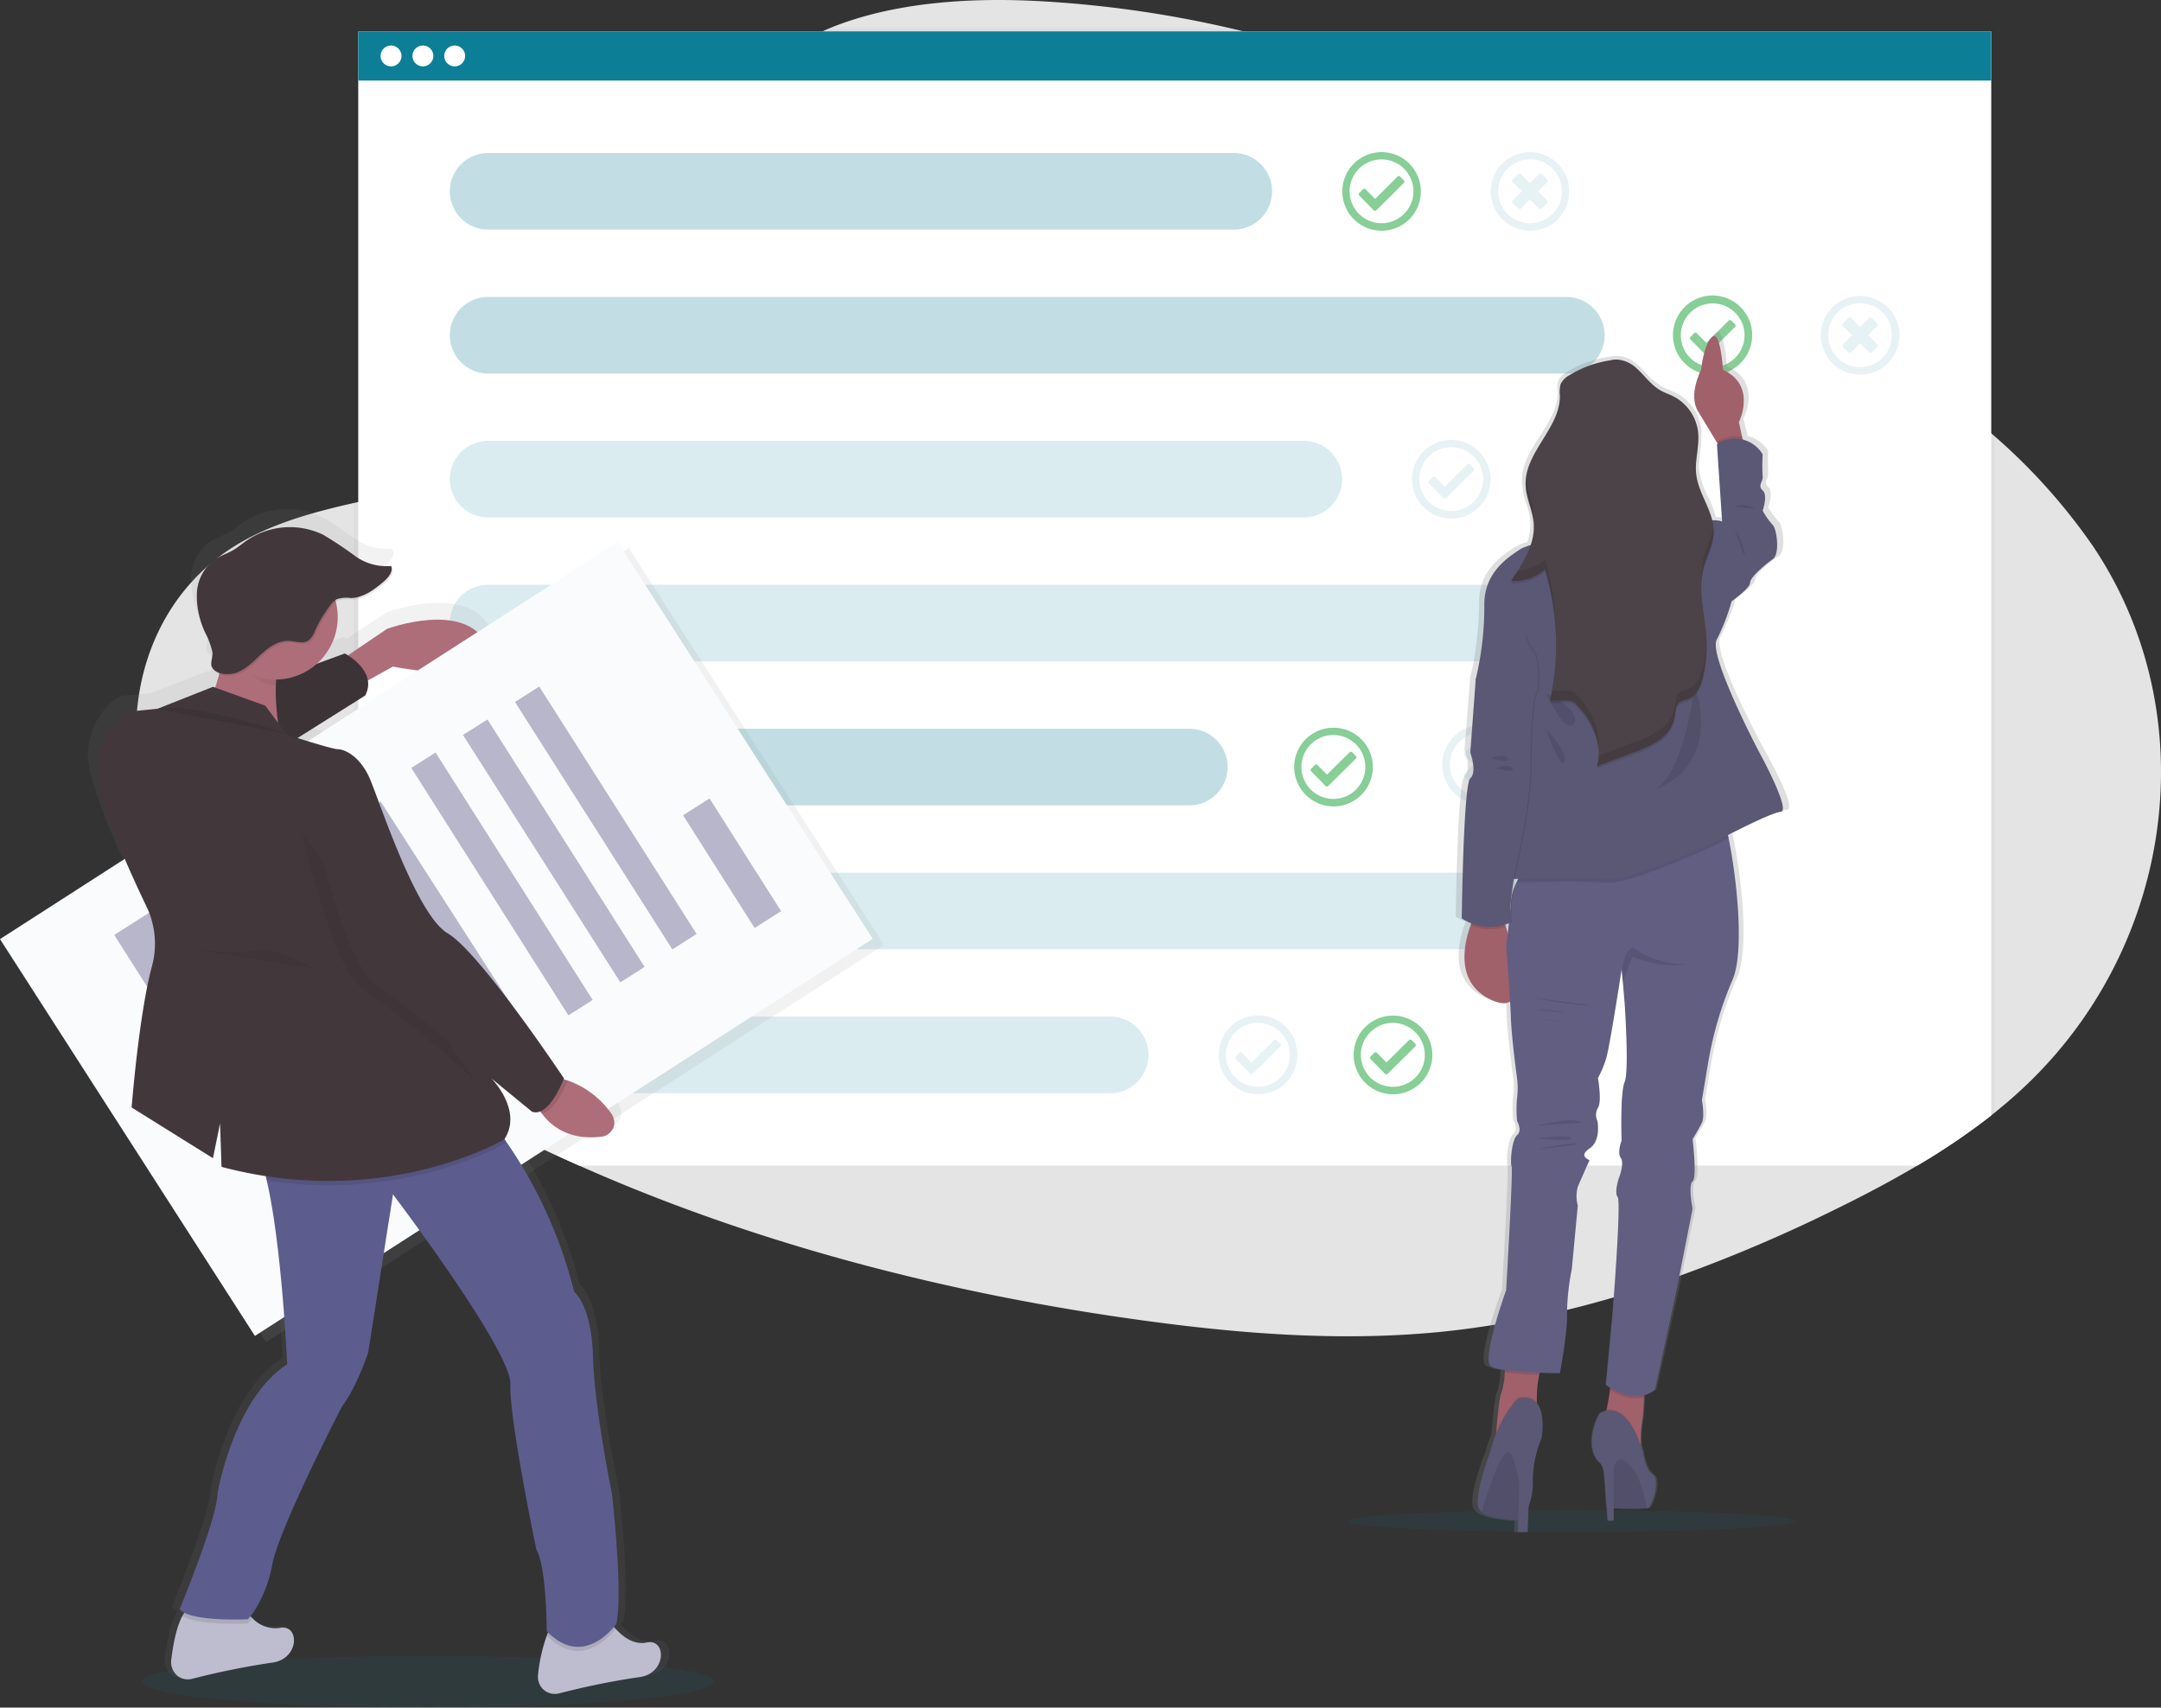 <svg xmlns="http://www.w3.org/2000/svg" xmlns:xlink="http://www.w3.org/1999/xlink" width="384.47" height="303.814" viewBox="0 0 384.47 303.814"><rect x="0" y="0" width="384.47" height="303.814" fill="#333333" stroke="none"/><defs><linearGradient id="linear-gradient" x1="-1.678" y1="10.372" x2="-1.678" y2="11.372" gradientUnits="objectBoundingBox"><stop offset="0" stop-color="gray" stop-opacity="0.251"></stop><stop offset="0.54" stop-color="gray" stop-opacity="0.122"></stop><stop offset="1" stop-color="gray" stop-opacity="0.102"></stop></linearGradient><linearGradient id="linear-gradient-2" x1="0" y1="0.5" x2="1" y2="0.5" xlink:href="#linear-gradient"></linearGradient><linearGradient id="linear-gradient-3" x1="-0.649" y1="-838.244" x2="-0.649" y2="-416.162" xlink:href="#linear-gradient"></linearGradient></defs><g id="HighPerformance" transform="translate(-16.25 -68.901)"><path id="Path_3406" data-name="Path 3406" d="M383.881,263.993q-1.677,1.482-3.433,2.892c-.2.159-.4.332-.6.476a119.651,119.651,0,0,1-13.171,8.93c-5.244,3.116-10.74,5.951-16.294,8.634a266.923,266.923,0,0,1-25.628,10.849l-.4.144c-3.837,1.37-7.7,2.64-11.628,3.8l-.087.022c-2.719.808-5.5,1.544-8.273,2.222l-.375.094q-6.146,1.482-12.37,2.525l-.974.151q-4.555.725-9.189,1.176c-17.384,1.673-34.933.317-52.2-2.034-34.846-4.746-69.238-13.64-100.623-27.59a280.579,280.579,0,0,1-34.623-18.328c-1.572-.981-3.123-1.984-4.667-3.008-.26-.166-.49-.332-.743-.49C73.307,244.186,59.48,231.678,53.031,215.9c-7.155-17.622-2.575-39.953,15.205-50.383,6.131-3.578,13.2-5.525,20.363-7.134l.743-.166c1.2-.267,2.431-.527,3.635-.779,4.241-.9,8.475-1.8,12.688-2.791a123.5,123.5,0,0,0,22.678-7.3c.541-.238,1.06-.483,1.572-.736a59.4,59.4,0,0,0,16.323-11.245c3.982-4.039,6.845-8.663,7.329-13.633a15.959,15.959,0,0,0-.2-4.227c-.49-2.64-.974-5.222-1.32-7.74a38.953,38.953,0,0,1,.029-13.633,25.556,25.556,0,0,1,7.018-12.89c.6-.628,1.262-1.255,1.948-1.875A41.2,41.2,0,0,1,171.9,74.483c.49-.224.974-.433,1.457-.628,10.993-4.465,24.229-5.4,36.57-4.782a198.526,198.526,0,0,1,34.248,4.782c.916.2,1.8.411,2.691.628a237.434,237.434,0,0,1,28.2,8.757c27.114,10.235,52.49,24.979,75.939,40.985l1.118.765c.57.375,1.118.757,1.659,1.14q1.677,1.169,3.347,2.337c.829.577,1.659,1.161,2.46,1.746l1.774,1.262,1.118.793c5.987,4.349,11.88,8.85,17.355,13.683l.6.534a105.413,105.413,0,0,1,17.528,19.584C418.468,196.579,412.373,238.855,383.881,263.993Z" transform="translate(-9.35)" fill="#e4e4e4" fill-rule="evenodd"></path><path id="Path_3407" data-name="Path 3407" d="M395.429,75.76V268.789c-.2.159-.4.332-.6.476a120.67,120.67,0,0,1-13.171,8.93H143.641a280.939,280.939,0,0,1-34.652-18.328c-1.572-.981-3.123-1.991-4.667-3.008-.26-.166-.49-.332-.743-.49V75.782Z" transform="translate(-24.338 -1.911)" opacity="0.03"></path><path id="Path_3408" data-name="Path 3408" d="M395.146,76.63V269.515a122.456,122.456,0,0,1-13.171,8.93H143.929a280.939,280.939,0,0,1-34.652-18.328c-1.572-.981-3.123-1.984-4.667-3.008V76.63Z" transform="translate(-24.625 -2.154)" fill="#fff"></path><g id="Group_1430" data-name="Group 1430" transform="translate(293.694 147.119)" opacity="0.7"><path id="Path_3409" data-name="Path 3409" d="M400.89,184.366a7,7,0,1,1,6.99,7.018A7,7,0,0,1,400.89,184.366Zm1.313,0a5.683,5.683,0,0,0,5.669,5.684v-.007a5.684,5.684,0,1,0-5.352-7.545A5.874,5.874,0,0,0,402.2,184.366Z" transform="translate(-400.89 -177.34)" fill="#f06483" fill-rule="evenodd"></path><path id="Path_3410" data-name="Path 3410" d="M411.513,188.91l.887-.887a.472.472,0,0,0,.115-.281.512.512,0,0,0-.115-.281l-1.6-1.6,1.6-1.594a.472.472,0,0,0,.115-.281.512.512,0,0,0-.115-.281l-.887-.887a.379.379,0,0,0-.289-.115.361.361,0,0,0-.26.115l-1.6,1.594-1.572-1.594a.418.418,0,0,0-.577,0l-.858.9a.346.346,0,0,0-.115.281.365.365,0,0,0,.115.281l1.572,1.594-1.572,1.6a.346.346,0,0,0-.115.281.355.355,0,0,0,.115.281l.858.887a.418.418,0,0,0,.577,0l1.572-1.6,1.6,1.6A.394.394,0,0,0,411.513,188.91Z" transform="translate(-402.381 -178.834)" fill="#f06483"></path></g><path id="Path_3411" data-name="Path 3411" d="M382.865,248.968a7.06,7.06,0,0,1,2.979,4.515,6.728,6.728,0,0,1,.144,1.32,7.072,7.072,0,0,1-3.037,5.807,6.984,6.984,0,0,1-6.5.75l-.2-.079a7.057,7.057,0,0,1-.029-12.955,6.522,6.522,0,0,1,1.118-.361l.2-.051A7.035,7.035,0,0,1,382.865,248.968Zm1.7,6.7v-.022a8.28,8.28,0,0,0,.058-.851,5.664,5.664,0,0,0-7.191-5.46l-.2.065a4.632,4.632,0,0,0-1.118.512,5.7,5.7,0,0,0-.743,9.24,5.606,5.606,0,0,0,1.031.692.657.657,0,0,0,.2.094,5.649,5.649,0,0,0,5.013-.13,5.8,5.8,0,0,0,2.95-4.083Z" transform="translate(-99.139 -49.85)" fill="#0c7f96" fill-rule="evenodd" opacity="0.1"></path><path id="Path_3412" data-name="Path 3412" d="M382.6,259.336l.858-.887a.341.341,0,0,0,.115-.274.346.346,0,0,0-.115-.281l-1.572-1.594,1.572-1.6a.4.4,0,0,0,0-.563l-.858-.88a.418.418,0,0,0-.577,0l-1.572,1.6-1.6-1.6a.429.429,0,0,0-.289-.115.361.361,0,0,0-.26.115l-.887.88a.4.4,0,0,0,0,.563l1.572,1.6-1.572,1.594a.346.346,0,0,0-.115.281.341.341,0,0,0,.115.274l.887.887a.361.361,0,0,0,.26.115.429.429,0,0,0,.289-.115l1.6-1.594,1.572,1.594a.4.4,0,0,0,.577,0Z" transform="translate(-100.622 -51.346)" fill="#0c7f96" opacity="0.1"></path><path id="Path_3413" data-name="Path 3413" d="M347.33,113.366a6.99,6.99,0,1,1,6.989,7.018A7,7,0,0,1,347.33,113.366Zm6.989,5.684a5.677,5.677,0,1,1,4.01-1.666,5.683,5.683,0,0,1-4.01,1.666Zm3.325-8.288.628.642V111.4a.318.318,0,0,1,0,.49l-4.869,4.854a.311.311,0,0,1-.231.1.331.331,0,0,1-.26-.1l-2.546-2.6a.283.283,0,0,1-.115-.238.267.267,0,0,1,.115-.238l.628-.642a.311.311,0,0,1,.231-.1.331.331,0,0,1,.26.1l1.688,1.709,3.982-3.974a.437.437,0,0,1,.26-.1A.267.267,0,0,1,357.645,110.762Z" transform="translate(-92.269 -10.434)" fill="#55ba6b" fill-rule="evenodd" opacity="0.7"></path><path id="Path_3414" data-name="Path 3414" d="M364.52,184.366a6.99,6.99,0,1,1,6.989,7.018A7,7,0,0,1,364.52,184.366Zm6.989,5.684a5.677,5.677,0,1,1,4.01-1.666,5.675,5.675,0,0,1-4.01,1.666Zm3.325-8.3.628.642h0a.287.287,0,0,1,.115.245.357.357,0,0,1-.115.238l-4.869,4.854a.438.438,0,0,1-.26.1.311.311,0,0,1-.231-.1l-2.575-2.6a.359.359,0,0,1-.087-.238.333.333,0,0,1,.087-.238l.656-.642a.311.311,0,0,1,.231-.1.437.437,0,0,1,.26.1l1.688,1.709,3.982-3.974a.331.331,0,0,1,.26-.1A.311.311,0,0,1,374.835,181.754Z" transform="translate(-97.06 -30.221)" fill="#0c7f96" fill-rule="evenodd" opacity="0.1"></path><path id="Path_3415" data-name="Path 3415" d="M335.46,255.366a7,7,0,1,1,6.989,7.018A7.022,7.022,0,0,1,335.46,255.366Zm6.989,5.684a5.684,5.684,0,1,1,5.669-5.684,5.664,5.664,0,0,1-5.669,5.684Zm3.354-8.288.628.642h0a.364.364,0,0,1,.087.245.333.333,0,0,1-.087.238l-4.9,4.854a.311.311,0,0,1-.231.1.437.437,0,0,1-.26-.1l-2.546-2.6a.392.392,0,0,1-.115-.238.357.357,0,0,1,.115-.238l.628-.642a.437.437,0,0,1,.26-.1.311.311,0,0,1,.231.1l1.688,1.71,4.01-3.974a.311.311,0,0,1,.231-.1A.362.362,0,0,1,345.8,252.762Z" transform="translate(-88.961 -50.008)" fill="#55ba6b" fill-rule="evenodd" opacity="0.7"></path><path id="Path_3416" data-name="Path 3416" d="M317.393,323.685a6.992,6.992,0,0,1,13.46,2.69,7.046,7.046,0,0,1-4.321,6.492,7.013,7.013,0,0,1-9.139-9.182Zm6.441,8.374a5.684,5.684,0,1,1,5.669-5.684,5.658,5.658,0,0,1-5.669,5.684Zm3.325-8.3.656.642h0a.391.391,0,0,1,0,.49l-4.9,4.854a.314.314,0,0,1-.462,0l-2.575-2.6a.371.371,0,0,1,0-.476l.628-.642a.437.437,0,0,1,.26-.1.311.311,0,0,1,.231.1l1.688,1.71,4.01-3.974a.311.311,0,0,1,.231-.1A.3.3,0,0,1,327.16,323.764Z" transform="translate(-83.777 -69.798)" fill="#0c7f96" fill-rule="evenodd" opacity="0.1"></path><path id="Path_3417" data-name="Path 3417" d="M428.992,147.69a7.047,7.047,0,1,1,10.538,7.228,6.192,6.192,0,0,1-.974.5,6.964,6.964,0,0,1-4.667.173,2.253,2.253,0,0,1-.231-.072A7.032,7.032,0,0,1,428.992,147.69Zm9.456,6.283a5.978,5.978,0,0,1-.714.3,5.761,5.761,0,0,1-3.3.072c-.144-.043-.289-.094-.433-.144a5.668,5.668,0,1,1,4.443-.224Zm.83-7.711.656.635a.391.391,0,0,1,0,.49l-2.178,2.178-.685.671-2.005,2.005a.331.331,0,0,1-.289.094.339.339,0,0,1-.2-.1l-.144-.144-2.409-2.452a.283.283,0,0,1-.115-.238.267.267,0,0,1,.115-.238l.628-.642a.311.311,0,0,1,.231-.1.331.331,0,0,1,.26.1l1.688,1.709.685-.692.4-.389.058-.058.743-.743,2.092-2.077a.311.311,0,0,1,.231-.1A.321.321,0,0,1,439.278,146.262Z" transform="translate(-115.001 -20.327)" fill="#55ba6b" fill-rule="evenodd" opacity="0.7"></path><path id="Path_3418" data-name="Path 3418" d="M134.016,106.64H266.672a6.816,6.816,0,0,1,6.816,6.816h0a6.816,6.816,0,0,1-6.816,6.816H134.016a6.816,6.816,0,0,1-6.816-6.816h0A6.816,6.816,0,0,1,134.016,106.64Z" transform="translate(-30.921 -10.517)" fill="#0c7f96" opacity="0.25"></path><path id="Path_3419" data-name="Path 3419" d="M134.016,142.15H325.848a6.816,6.816,0,0,1,6.816,6.816h0a6.816,6.816,0,0,1-6.816,6.816H134.016a6.816,6.816,0,0,1-6.816-6.816h0A6.816,6.816,0,0,1,134.016,142.15Z" transform="translate(-30.921 -20.414)" fill="#0c7f96" opacity="0.25"></path><path id="Path_3420" data-name="Path 3420" d="M134.016,177.64h145.12a6.816,6.816,0,0,1,6.816,6.816h0a6.816,6.816,0,0,1-6.816,6.816H134.016a6.816,6.816,0,0,1-6.816-6.816h0A6.816,6.816,0,0,1,134.016,177.64Z" transform="translate(-30.921 -30.304)" fill="#0c7f96" opacity="0.15"></path><path id="Path_3421" data-name="Path 3421" d="M134.016,213.14H325.848a6.816,6.816,0,0,1,6.816,6.816h0a6.816,6.816,0,0,1-6.816,6.816H134.016a6.816,6.816,0,0,1-6.816-6.816h0A6.816,6.816,0,0,1,134.016,213.14Z" transform="translate(-30.921 -40.198)" fill="#0c7f96" opacity="0.15"></path><path id="Path_3422" data-name="Path 3422" d="M134.016,248.65h124.75a6.816,6.816,0,0,1,6.816,6.816h0a6.816,6.816,0,0,1-6.816,6.816H134.016a6.816,6.816,0,0,1-6.816-6.816h0A6.816,6.816,0,0,1,134.016,248.65Z" transform="translate(-30.921 -50.094)" fill="#0c7f96" opacity="0.25"></path><path id="Path_3423" data-name="Path 3423" d="M134.016,284.15H325.848a6.816,6.816,0,0,1,6.816,6.816h0a6.816,6.816,0,0,1-6.816,6.816H134.016a6.816,6.816,0,0,1-6.816-6.816h0A6.816,6.816,0,0,1,134.016,284.15Z" transform="translate(-30.921 -59.988)" fill="#0c7f96" opacity="0.15"></path><path id="Path_3424" data-name="Path 3424" d="M134.016,319.65h110.67a6.816,6.816,0,0,1,6.816,6.816h0a6.816,6.816,0,0,1-6.816,6.816H134.016a6.816,6.816,0,0,1-6.816-6.816h0A6.816,6.816,0,0,1,134.016,319.65Z" transform="translate(-30.921 -69.881)" fill="#0c7f96" opacity="0.15"></path><path id="Path_3425" data-name="Path 3425" d="M383.94,113.366a6.99,6.99,0,1,1,6.989,7.018A7,7,0,0,1,383.94,113.366Zm1.313,0a5.683,5.683,0,0,0,5.669,5.684v-.007a5.68,5.68,0,1,0-5.669-5.677Z" transform="translate(-102.472 -10.434)" fill="#0c7f96" fill-rule="evenodd" opacity="0.1"></path><path id="Path_3426" data-name="Path 3426" d="M394.552,117.906l.887-.887a.4.4,0,0,0,0-.563l-1.6-1.594,1.6-1.594a.4.4,0,0,0,0-.563l-.887-.88a.429.429,0,0,0-.289-.115.361.361,0,0,0-.26.115l-1.6,1.594-1.572-1.594a.491.491,0,0,0-.289-.115.429.429,0,0,0-.289.115l-.887.88a.472.472,0,0,0-.115.281.512.512,0,0,0,.115.281l1.6,1.594-1.6,1.594a.472.472,0,0,0-.115.281.512.512,0,0,0,.115.281l.887.88a.418.418,0,0,0,.577,0L392.4,116.3,394,117.9a.361.361,0,0,0,.26.115A.391.391,0,0,0,394.552,117.906Z" transform="translate(-103.952 -11.93)" fill="#0c7f96" opacity="0.1"></path><path id="Path_3427" data-name="Path 3427" d="M465.36,148.868a7,7,0,1,1,6.989,7.026A7,7,0,0,1,465.36,148.868Zm1.515,1.45a5.654,5.654,0,0,0,5.468,4.234h0a5.589,5.589,0,0,0,4.84-2.755,5.667,5.667,0,1,0-10.307-1.479Z" transform="translate(-125.163 -20.33)" fill="#0c7f96" fill-rule="evenodd" opacity="0.1"></path><path id="Path_3428" data-name="Path 3428" d="M475.983,153.406l.887-.88a.472.472,0,0,0,.115-.281.512.512,0,0,0-.115-.281l-1.6-1.594,1.6-1.594a.4.4,0,0,0,0-.563l-.887-.887a.429.429,0,0,0-.289-.115.361.361,0,0,0-.26.115l-1.6,1.594-1.572-1.594a.418.418,0,0,0-.577,0l-.858.887a.346.346,0,0,0-.115.281.365.365,0,0,0,.115.281l1.572,1.594-1.572,1.594a.4.4,0,0,0,0,.563l.858.88a.4.4,0,0,0,.289.115.429.429,0,0,0,.289-.115l1.572-1.594,1.6,1.594A.387.387,0,0,0,475.983,153.406Z" transform="translate(-126.654 -21.824)" fill="#0c7f96" opacity="0.1"></path><path id="Path_3429" data-name="Path 3429" d="M388.57,445.291c21.877,0,39.6-.873,39.6-1.94s-17.723-1.94-39.6-1.94-39.6.866-39.6,1.94S366.693,445.291,388.57,445.291Z" transform="translate(-92.726 -103.815)" fill="#0c7f96" opacity="0.1"></path><path id="Path_3430" data-name="Path 3430" d="M430.153,225.015s-9.363-17.182-7.761-19.98a37.716,37.716,0,0,0,2.719-6.838s3.462-2.373,3.462-3.347,2.748-3.21,4.184-4.191.714-5.59,0-6.146A12.852,12.852,0,0,1,430.9,182s1-2.791,0-3.628c-.628-.527-.4-1.046-.2-1.572a1.869,1.869,0,0,0,.2-.945,34.412,34.412,0,0,1,0-3.909,6.282,6.282,0,0,0-3.693-2.676l-.087-.44-.628-2.6s3.008-5.77-1.861-8.786a8.677,8.677,0,0,0-1.089-.57,3.469,3.469,0,0,0-.029-.375,23.511,23.511,0,0,0-.685-4.422c-.26-.808-.6-1.356-1-1.226a.789.789,0,0,0-.289.151,2.756,2.756,0,0,0-.512.613c0,.014,0,.029-.029.036a11.5,11.5,0,0,0-1.147,3.2,15.873,15.873,0,0,0-.317,2.005,9.142,9.142,0,0,0-.57,1.241c-.57,1.536-1.262,4.2,0,6.16,1.06,1.673,2.489,3.967,3.52,5.641l.058.058.058.1-.115.072v.26l.115,1.407.829,12.161a5.232,5.232,0,0,0-.743-.151,6.143,6.143,0,0,0-1.089-.072,18.789,18.789,0,0,0-1.378-3.527,16.586,16.586,0,0,1-1.6-4.717c-.029-.289-.058-.584-.058-.873a25.17,25.17,0,0,1,.231-2.539h0a25.26,25.26,0,0,0,.231-2.936c0-.332,0-.671-.029-1h0a.982.982,0,0,0-.029-.281,8.292,8.292,0,0,0-4.465-6.232c-.375-.18-.743-.332-1.118-.49a13.521,13.521,0,0,1-1.428-.656,13.256,13.256,0,0,1-2.835-2.416,17.475,17.475,0,0,0-1.948-1.854,5.309,5.309,0,0,0-4.58-1,18.311,18.311,0,0,0-2.236.462,19.467,19.467,0,0,0-5.1,2.128c-.231.13-.433.267-.656.418a3.046,3.046,0,0,0-1.031,1.2,2.859,2.859,0,0,0-.144,1.306c0,.317,0,.642.029.959-.058,2.777-1.63,5.222-3.21,7.668-1.428,2.265-2.892,4.53-3.123,7.047v.224h0a.285.285,0,0,0-.029.151v1a14.244,14.244,0,0,0,.772,3.563,14.854,14.854,0,0,1,.714,3.138,4.36,4.36,0,0,1,.029.613,10.38,10.38,0,0,1-.57,3.073,8.95,8.95,0,0,0-2.092.844l-.144.094c-1.774,1.14-4.782,3.08-5.9,6.7a10.407,10.407,0,0,0-.433,2.979,63.611,63.611,0,0,1-.974,10.654,21.517,21.517,0,0,1-.6,2.618.8.8,0,0,0-.029.26l-.685,9.031-.144,1.587-.173,2.265s.058.137.144.368c.087.346.2.692.26,1.046a5.33,5.33,0,0,1,.087,2.337,1.494,1.494,0,0,1-.483.858c0,.022-.029.043-.058.065a7.331,7.331,0,0,0-.512,2.3c-.058.469-.115,1-.173,1.558-.346,3.563-.541,8.894-.656,13.3-.115,4.349-.173,7.783-.173,7.783a9.707,9.707,0,0,0,1.774.887l-.029.087a1.449,1.449,0,0,1-.115.281,18.188,18.188,0,0,0-1.06,4.595c-.289,3.289.628,6.939,5.186,8.822a6.2,6.2,0,0,0,.916.3,2.829,2.829,0,0,0,2.265-.137,1.615,1.615,0,0,0,.029.375v.2c.058.815.087,1.565.115,2.186.144,3.917,1.118,10.755,1.118,10.755a14.542,14.542,0,0,1,.029,3.635,19.892,19.892,0,0,0,0,4.191s1,1.673,0,2.517-1.291,5.02-1,5.59q.043.032,0,.065c.231,1.392-1,22.007-1,22.007s-1.176,3.152-2.121,6.434c-.916,3.188-1.6,6.492-.743,7.112a6.863,6.863,0,0,0,2.633.714c0,.1-.029.2-.029.3h0a.155.155,0,0,1-.029.108,11.659,11.659,0,0,1-.57,3.462c-.4.57-.8,4.977-1,7.357v.267a23.887,23.887,0,0,0-1.089,3.123s-3.181,8.028-2.121,10.106a2.483,2.483,0,0,0,.4.49,1.313,1.313,0,0,0,.115.094c1.544,1.233,5.381,1.493,6.788,1.544l-.058,1.991v.072h1.8v-.05c0-.252.058-1.4.115-2.936v-.628a.635.635,0,0,0,.029-.231v-.44a.843.843,0,0,0,.029-.267,12.538,12.538,0,0,0,.8-4.465,19.852,19.852,0,0,1,.685-5.172,15.273,15.273,0,0,1,.916-2.525,11.455,11.455,0,0,0-.231-5.143,3.659,3.659,0,0,0-.656-1.154v-.671a21.321,21.321,0,0,1,.433-4.285v-.072c.029-.115.058-.231.087-.332l.029-.072.57.022c1.832.051,3.152.051,3.152.051s1.428-7.408,1.291-10.618v-.433a43.132,43.132,0,0,1,.887-7.53l1.147-11.31a6.05,6.05,0,0,1,0-3.347c.375-.858,1.089-2.467,1.6-3.57l.26-.541c.115-.252.2-.44.26-.548l.058-.094a1.625,1.625,0,0,1-.512-.26c-.491-.317-.887-.93.512-1.832,2.15-1.4,1.428-4.891,1.428-4.891a2.54,2.54,0,0,1,.115-2.373c.743-1.118,0-5.309,0-5.309a18.976,18.976,0,0,0,1.457-3.513c.541-1.666,1.89-9.846,2.517-13.791.231-1.291.346-2.128.346-2.128l.029.2v.224l.2,1.861.029.245.317,3.52s.656,9.254.26,12.883v.065a3.675,3.675,0,0,1-.26,1.1c-.743,1.738-.6,8.648-.57,10.178v.3c0,.014-.029.079-.058.173a5.113,5.113,0,0,0-.346,2.186,1.557,1.557,0,0,0,.26.707,1.791,1.791,0,0,1,.26,1.082v.036a2.85,2.85,0,0,1-.058.483,8.47,8.47,0,0,1-.491,1.89,7.1,7.1,0,0,0-.49,3.109.95.95,0,0,0,.2.375,1.752,1.752,0,0,1,.115.4l-.029.014c0,.007,0,.014.029.022.26,2.25-.433,12.19-.858,17.622-.173,2.149-.289,3.592-.289,3.592l-1.118,11.887.115.079c.115.094.375.252.685.447v.029l-.029.361c-.173,1.14-.4,2.474-.628,3.491,0,.029-.029.058-.029.087s-.029.094-.029.137a3.38,3.38,0,0,0-1.233.491c-2.4,4.321-1.349,7.754,0,8.749a3.384,3.384,0,0,1,.829,2.041l.317,4.313v.5a.96.96,0,0,0,.087.4l.087,1.306.144,1.818h1.118v-2.2h.058c1.746.058,4.551.137,5.785.036h.029a1.072,1.072,0,0,0,.26-.029l.087-.007a.544.544,0,0,0,.173-.058c.656-.31,2.294-4.919.83-5.965s-1.8-4.018-1.8-4.018a10.988,10.988,0,0,0-.375-1.1V348.7a18.85,18.85,0,0,1,.173-3.83,26.224,26.224,0,0,0,.375-4.58v-.426a4.724,4.724,0,0,0,.743-.245l.058-.022a5.552,5.552,0,0,0,1.262-.736l4.039-18.155.433-2.113,2.431-11.974s-.887-4.191,0-4.89c.317-.252.4-1.334.375-2.59-.029-2.193-.375-4.948-.375-4.948s1.147-1.818,1.717-2.936,0-4.047,0-4.047l1.147-6.687a64.657,64.657,0,0,1,4.465-14.693c2.351-4.934.858-18.256-.656-25.347-.029-.18-.087-.361-.115-.541v-.029c.714-.353,1.572-.779,2.517-1.233l.346-.166c1.2-.555,2.431-1.132,3.549-1.609l.087-.029a25.31,25.31,0,0,1,2.46-.93,4.2,4.2,0,0,1,.772-.159C436.219,235.64,430.153,225.015,430.153,225.015Zm-45.075,22.743h.6c-.058.13-.144.267-.2.4l-.029.058c-.029.058-.058.115-.087.18a12.736,12.736,0,0,0-.6,1.385c.087-.49.173-1.031.26-1.609v-.029C385.049,248,385.049,247.873,385.078,247.758Zm-1.6,8.648v.043a.689.689,0,0,0,.144.332c.058.209.115.411.173.62a2.763,2.763,0,0,0,.058-.49.508.508,0,0,0,.029-.209c0-.043.029-.087.029-.123,0-.079.029-.159.029-.238v-.058a.273.273,0,0,1,.029-.144c0-.108.029-.216.029-.325v-.108l-.058.014c-.2.072-.433.144-.628.209a.092.092,0,0,1,.029.079l.087.238Z" transform="translate(-100.061 -22.831)" fill-rule="evenodd" fill="url(#linear-gradient)"></path><path id="Path_3431" data-name="Path 3431" d="M443.109,171.686l-3.607,1.277-1.291-2.171c-1-1.673-2.4-3.96-3.4-5.619-1.8-2.928.541-7.379.541-7.379s.433-4.45,1.948-5.843,1.948,5.843,1.948,5.843c6.1,2.784,2.835,9.327,2.835,9.327l.57,2.6Z" transform="translate(-116.458 -23.096)" fill="#a0616b"></path><path id="Path_3432" data-name="Path 3432" d="M444.688,178.57l-3.607,1.277-1.291-2.171v-.195a6.25,6.25,0,0,1,4.465-.887Z" transform="translate(-118.037 -29.979)" opacity="0.1"></path><path id="Path_3433" data-name="Path 3433" d="M438.52,193.38l1.8-1.515-.916-13.784a5.707,5.707,0,0,1,8.129,1.81,34.3,34.3,0,0,0,0,3.9c.144.837-.974,1.673,0,2.5s0,3.621,0,3.621a12.882,12.882,0,0,0,1.774,2.51c.685.555,1.407,5.15,0,6.131-1.378.974-4.01,3.2-4.01,4.176s-3.347,3.347-3.347,3.347l-2.892-3.9Z" transform="translate(-117.683 -30.146)" fill="#5a5874"></path><path id="Path_3434" data-name="Path 3434" d="M382.533,308.839c-6.73-2.864-5.244-9.853-3.982-13.38a18.259,18.259,0,0,1,.887-2.085l3.78-2.294s.772,1.969,1.6,4.616C386.716,301.82,388.924,311.565,382.533,308.839Z" transform="translate(-100.668 -61.919)" fill="#a0616b"></path><path id="Path_3435" data-name="Path 3435" d="M393.894,403.462a11.992,11.992,0,0,0-1,2.813,20.6,20.6,0,0,0-.4,4.8c.029,1.111.115,1.847.115,1.847l-7.473,5.172s.029-.606.115-1.493c.173-2.366.57-6.759.974-7.328a12.318,12.318,0,0,0,.541-3.448c.115-1.471.173-2.763.173-2.763S395.921,399.646,393.894,403.462Z" transform="translate(-102.804 -92.735)" fill="#a0616b"></path><path id="Path_3436" data-name="Path 3436" d="M418.975,409.035s0,1.443-.058,3.109a34.376,34.376,0,0,1-.346,4.566,16.829,16.829,0,0,0-.173,3.816c.029,1.673.173,3.181.173,3.181s-7.675-7.256-6.874-7.833a3.734,3.734,0,0,0,.6-1.594c.231-1,.433-2.344.6-3.484.173-1.334.289-2.445.289-2.445Z" transform="translate(-110.191 -94.601)" fill="#a0616b"></path><path id="Path_3437" data-name="Path 3437" d="M394.524,403.46a11.99,11.99,0,0,0-1,2.813,60.471,60.471,0,0,1-6.131-.469c.115-1.435.173-2.763.173-2.763S396.551,399.644,394.524,403.46Z" transform="translate(-103.434 -92.734)" opacity="0.1"></path><path id="Path_3438" data-name="Path 3438" d="M419.463,409.044s0,1.435-.058,3.109c-2.38.613-4.84-.613-6.016-1.334.173-1.334.289-2.438.289-2.438Z" transform="translate(-110.679 -94.61)" opacity="0.1"></path><path id="Path_3439" data-name="Path 3439" d="M426.779,299.16a64.008,64.008,0,0,0-4.292,14.621l-1.118,6.686s.541,2.921,0,4.032-1.659,2.921-1.659,2.921.83,6.824,0,7.516,0,4.876,0,4.876l-2.777,14.066-3.9,18.1c-3.751,3.066-8.735-.837-8.735-.837l1.118-11.829s1.659-20.738.974-21.589.26-3.477.26-3.477.974-2.51.289-3.484.144-3.066.144-3.066-.289-8.49.541-10.437,0-14.008,0-14.008l-.317-3.758-.2-2.077-.029-.209s-.115.837-.317,2.128c-.628,3.931-1.919,12.075-2.431,13.748a19.005,19.005,0,0,1-1.457,3.462s.743,4.176,0,5.294a2.578,2.578,0,0,0-.087,2.366s.685,3.477-1.407,4.869,0,2.085,0,2.085-1.515,3.347-2.092,4.739a6.353,6.353,0,0,0,0,3.347l-1.06,11.274a42.227,42.227,0,0,0-.858,7.934c.144,3.2-1.262,10.6-1.262,10.6s-10.683,0-12.313-1.255c-1.659-1.255,2.748-13.525,2.748-13.525s1.262-21.445.974-22,0-4.732.974-5.568,0-2.5,0-2.5a21.944,21.944,0,0,1,0-4.176,14.424,14.424,0,0,0-.029-3.621s-.945-6.824-1.089-10.719c-.115-3.9-.83-12.673-.83-12.673s.743-5.424.858-8.007a9.142,9.142,0,0,1,.974-3.253,29.185,29.185,0,0,1,2.063-3.643s32.87-9.745,34.277-8.771c.346.26.887,2.005,1.407,4.544C427.579,280.947,429.007,294.219,426.779,299.16Z" transform="translate(-102.328 -55.84)" fill="#615e82"></path><path id="Path_3440" data-name="Path 3440" d="M411.753,185.276a9.608,9.608,0,1,0-9.593-9.608A9.6,9.6,0,0,0,411.753,185.276Z" transform="translate(-107.55 -27.077)" fill="#a0616b"></path><path id="Path_3441" data-name="Path 3441" d="M428.029,273.878c-1.118.57-1.832.959-1.832.959s-15.551,7.379-19.987,6.961c-3.4-.332-12.14-.144-15.919-.051a29.183,29.183,0,0,1,2.063-3.643s32.87-9.745,34.248-8.771C426.969,269.6,427.517,271.339,428.029,273.878Z" transform="translate(-104.242 -55.84)" opacity="0.1"></path><path id="Path_3442" data-name="Path 3442" d="M398.969,199.692s-8.879,1.392-10.964,2.784c-2.063,1.392-6.239,4.032-6.239,9.745a54.93,54.93,0,0,1-1.515,13.229c-.541,1.673,8.764,15.169,8.764,15.169l-3.347,20.464s13.344-.418,17.78,0,19.959-6.961,19.959-6.961,9.161-4.876,11.079-5.02c1.948-.137-3.866-10.719-3.866-10.719s-9.016-17.124-7.5-19.915a36.566,36.566,0,0,0,2.633-6.824l-1.659-14.2a5.433,5.433,0,0,0-4.58.692c-2.063,1.529-9.132.7-9.132.7Z" transform="translate(-101.438 -35.759)" fill="#5a5874"></path><path id="Path_3443" data-name="Path 3443" d="M383.06,232.339l-3.491.974-.974,13.092s1.262,3.477,0,4.595c-1.233,1.118-1.515,24.921-1.515,24.921a9.027,9.027,0,0,0,8.735.692s-.685-2.647,1.407-12.255,2.063-14.484,2.063-14.484,0-11.974.974-13.921,0-6.824,0-6.824-1.919-2.64-1.8-3.621S383.06,232.339,383.06,232.339Z" transform="translate(-100.56 -43.622)" opacity="0.1"></path><path id="Path_3444" data-name="Path 3444" d="M385.248,295.7a8.817,8.817,0,0,1-6.268-.231,17.72,17.72,0,0,1,.887-2.085l3.78-2.294S384.419,293.059,385.248,295.7Z" transform="translate(-101.09 -61.922)" opacity="0.1"></path><path id="Path_3445" data-name="Path 3445" d="M382.751,232.339l-3.462.974-.974,13.092s1.262,3.477,0,4.595c-1.233,1.118-1.515,24.921-1.515,24.921a9,9,0,0,0,8.735.692s-.685-2.647,1.407-12.255C389,254.75,389,249.874,389,249.874s0-11.974.974-13.921,0-6.824,0-6.824-1.948-2.64-1.8-3.621S382.751,232.339,382.751,232.339Z" transform="translate(-100.482 -43.622)" fill="#5a5874"></path><path id="Path_3446" data-name="Path 3446" d="M431.536,237.91s-1.8,15.595-7.076,18.516C424.467,256.426,436.268,253.086,431.536,237.91Z" transform="translate(-113.765 -47.101)" opacity="0.1"></path><path id="Path_3447" data-name="Path 3447" d="M397.55,239.84s6.528,3.2,5.013,5.431S397.55,239.84,397.55,239.84Z" transform="translate(-106.265 -47.639)" opacity="0.1"></path><path id="Path_3448" data-name="Path 3448" d="M397.55,248.72s4.155,4.313,3.325,5.843C400.075,256.1,397.55,248.72,397.55,248.72Z" transform="translate(-106.265 -50.114)" opacity="0.1"></path><path id="Path_3449" data-name="Path 3449" d="M444.12,199.11a14.635,14.635,0,0,1,1.774,4.595C446.068,205.515,444.12,199.11,444.12,199.11Z" transform="translate(-119.244 -36.288)" opacity="0.1"></path><path id="Path_3450" data-name="Path 3450" d="M444.12,193.771s.8-.692,2.892,0C449.133,194.471,444.12,193.771,444.12,193.771Z" transform="translate(-119.244 -34.714)" opacity="0.1"></path><path id="Path_3451" data-name="Path 3451" d="M428.332,305.569a19.228,19.228,0,0,1-10.163-1.306l-1.746,4.487-.173-2.077c.289-1.746.829-3.614,1.919-4.083A16.673,16.673,0,0,0,428.332,305.569Z" transform="translate(-111.477 -65.127)" opacity="0.1"></path><path id="Path_3452" data-name="Path 3452" d="M393.54,314.83s8.533,1.782,10.913,1.464Z" transform="translate(-105.148 -68.538)" opacity="0.1"></path><path id="Path_3453" data-name="Path 3453" d="M394.77,317.935a17.776,17.776,0,0,1,5.468.577Z" transform="translate(-105.49 -69.4)" opacity="0.1"></path><path id="Path_3454" data-name="Path 3454" d="M395.33,320.04a32.842,32.842,0,0,0,5.071.671Z" transform="translate(-105.646 -69.99)" opacity="0.1"></path><path id="Path_3455" data-name="Path 3455" d="M395.05,346.221c.173-.108,7.271-1.774,8.158-.577Z" transform="translate(-105.568 -77.006)" opacity="0.1"></path><path id="Path_3456" data-name="Path 3456" d="M395.05,349.535s6.189-.729,6.355,0C401.549,350.256,395.05,349.535,395.05,349.535Z" transform="translate(-105.568 -78.12)" opacity="0.1"></path><path id="Path_3457" data-name="Path 3457" d="M395.05,351.978s6.614-1.356,7.386-1.046S395.05,351.978,395.05,351.978Z" transform="translate(-105.568 -78.587)" opacity="0.1"></path><path id="Path_3458" data-name="Path 3458" d="M392.592,416.185l-7.5,5.172s.058-.606.144-1.493a20.408,20.408,0,0,1,3.809-6.283c1.688-.44,2.777-.029,3.433.765C392.505,415.456,392.592,416.185,392.592,416.185Z" transform="translate(-102.793 -96.009)" opacity="0.1"></path><path id="Path_3459" data-name="Path 3459" d="M392.087,420.915a19.055,19.055,0,0,0-1.544,7.675,12.275,12.275,0,0,1-1.572,6.189,8.292,8.292,0,0,1-.541.75s-5.215-.043-7.018-1.558a1.708,1.708,0,0,1-.483-.584c-1.031-2.085,2.034-10.077,2.034-10.077a22.154,22.154,0,0,1,4.869-9.449C393.666,412.346,392.087,420.915,392.087,420.915Z" transform="translate(-101.574 -96.087)" fill="#5a5874"></path><path id="Path_3460" data-name="Path 3460" d="M389.229,438.513a8.287,8.287,0,0,1-.541.75s-5.215-.043-7.018-1.558c.887-2.972,3.751-11.981,5.1-10.452C388.032,428.7,388.89,435.613,389.229,438.513Z" transform="translate(-101.839 -99.821)" opacity="0.1"></path><path id="Path_3461" data-name="Path 3461" d="M390.986,427.816,390.64,441.3h1.746s.288-11.829,1.06-13.488S390.986,427.816,390.986,427.816Z" transform="translate(-104.339 -99.822)" fill="#5a5874"></path><path id="Path_3462" data-name="Path 3462" d="M418.571,425.979s-7.675-7.256-6.874-7.833a3.734,3.734,0,0,0,.6-1.594c1.457-.26,4.01.361,6.1,6.247C418.434,424.464,418.571,425.979,418.571,425.979Z" transform="translate(-110.191 -96.874)" opacity="0.1"></path><path id="Path_3463" data-name="Path 3463" d="M418.929,434.152a.788.788,0,0,1-.173.05,54.236,54.236,0,0,1-6.073,0,1.338,1.338,0,0,1-1.262-1.313c0-.5,0-1.111-.058-1.767-.087-2.056-.317-4.508-1.06-5.064-1.32-1-2.323-4.414,0-8.721,0,0,4.465-3.426,7.7,6.874,0,0,.317,2.943,1.717,3.989S419.564,433.835,418.929,434.152Z" transform="translate(-109.431 -96.954)" fill="#5a5874"></path><path id="Path_3464" data-name="Path 3464" d="M419.7,437.557a54.236,54.236,0,0,1-6.073,0,1.338,1.338,0,0,1-1.262-1.313c0-.5,0-1.111-.058-1.767.57-2.5,1.378-5.064,2.431-5.648C414.755,428.829,417.9,428.469,419.7,437.557Z" transform="translate(-110.379 -100.308)" opacity="0.1"></path><path id="Path_3465" data-name="Path 3465" d="M411.65,428.042l.83,11.231h1.06V427.09Z" transform="translate(-110.195 -99.824)" fill="#5a5874"></path><path id="Path_3466" data-name="Path 3466" d="M407.922,158.158a18.893,18.893,0,0,0-8.533,2.755,3.539,3.539,0,0,0-1.63,1.616,5.826,5.826,0,0,0-.115,2.005c.087,5.763-6.3,10.12-6.1,15.876.058,2.287,1.2,4.414,1.428,6.687.346,3.794-1.89,7.292-4.039,10.437A8.573,8.573,0,0,0,395,195.507a46.362,46.362,0,0,1,.858,23.334h3.066a2.292,2.292,0,0,1,.916.115,2.1,2.1,0,0,1,.685.527c2.892,2.864,4.811,7.1,3.693,11.014l6.528-2.46a19.475,19.475,0,0,0,4.523-2.164,6.582,6.582,0,0,0,2.777-4.01c.173-1,.115-2.2.945-2.784a4.96,4.96,0,0,1,1.291-.483c1.8-.635,2.575-2.712,2.95-4.588a26.016,26.016,0,0,0,.433-6.975c-.317-3.917-1.457-7.884-.512-11.707.541-2.142,1.746-4.14,1.832-6.355.173-3.65-2.69-6.795-3.094-10.423-.317-2.532.6-5.085.317-7.617a8.233,8.233,0,0,0-4.292-6.21c-.8-.418-1.659-.692-2.46-1.154-1.8-1.053-2.979-2.95-4.609-4.256s-4.378-1.8-5.612-.094Z" transform="translate(-103.863 -24.866)" opacity="0.1"></path><path id="Path_3467" data-name="Path 3467" d="M407.922,157.58a19,19,0,0,0-8.533,2.77,3.52,3.52,0,0,0-1.63,1.623,5.815,5.815,0,0,0-.115,2.005c.087,5.763-6.3,10.12-6.1,15.876.058,2.287,1.2,4.414,1.428,6.687.346,3.8-1.89,7.292-4.039,10.437a8.6,8.6,0,0,0,6.073-2.02,46.359,46.359,0,0,1,.858,23.334h3.066a2.428,2.428,0,0,1,.916.115,2.1,2.1,0,0,1,.685.527c2.892,2.864,4.811,7.1,3.693,11.014l6.528-2.46a19.452,19.452,0,0,0,4.523-2.157,6.6,6.6,0,0,0,2.777-4.018c.173-1,.115-2.2.945-2.777a4.479,4.479,0,0,1,1.291-.476c1.8-.635,2.575-2.719,2.95-4.588a26.016,26.016,0,0,0,.433-6.975c-.317-3.917-1.457-7.884-.512-11.707.541-2.142,1.746-4.14,1.832-6.355.173-3.65-2.69-6.795-3.094-10.423-.317-2.532.6-5.085.317-7.617a8.233,8.233,0,0,0-4.292-6.21c-.8-.418-1.659-.692-2.46-1.154-1.8-1.053-2.979-2.95-4.609-4.256s-4.378-1.8-5.612-.094Z" transform="translate(-103.863 -24.714)" fill="#4b4347"></path><g id="Group_1431" data-name="Group 1431" transform="translate(285.074 137.85)" opacity="0.1"><path id="Path_3468" data-name="Path 3468" d="M401,164.49a1.773,1.773,0,0,0-.029.39C400.97,164.75,401,164.613,401,164.49Z" transform="translate(-392.293 -164.49)"></path><path id="Path_3469" data-name="Path 3469" d="M434.577,181a37.709,37.709,0,0,0,.375-5.316A33.01,33.01,0,0,0,434.577,181Z" transform="translate(-401.65 -167.609)"></path><path id="Path_3470" data-name="Path 3470" d="M393.981,192.908c-.2-2.07-1.176-4.01-1.407-6.088a7.524,7.524,0,0,0-.029,1.14c.058,2.258,1.176,4.364,1.407,6.614A10.69,10.69,0,0,0,393.981,192.908Z" transform="translate(-389.941 -170.713)"></path><path id="Path_3471" data-name="Path 3471" d="M436.245,204.455a14.367,14.367,0,0,0-.317,4.155,13.61,13.61,0,0,1,.317-2.409c.541-2.142,1.746-4.14,1.832-6.355a5.358,5.358,0,0,0-.058-1.176C437.789,200.654,436.728,202.493,436.245,204.455Z" transform="translate(-402.026 -174.016)"></path><path id="Path_3472" data-name="Path 3472" d="M395.013,206.94a8.533,8.533,0,0,1-4.927,2.005c-.375.6-.772,1.183-1.147,1.753a8.606,8.606,0,0,0,6.073-2.027,46.216,46.216,0,0,1,1.948,12.5A47.287,47.287,0,0,0,395.013,206.94Z" transform="translate(-388.94 -176.32)"></path><path id="Path_3473" data-name="Path 3473" d="M429.154,230.965c-.375,1.875-1.147,3.953-2.95,4.588a5.217,5.217,0,0,0-1.291.476c-.829.584-.772,1.789-.945,2.784a6.587,6.587,0,0,1-2.777,4.032,19.615,19.615,0,0,1-4.523,2.164l-6.21,2.337a8.174,8.174,0,0,1-.317,1.861l6.528-2.46a19.166,19.166,0,0,0,4.523-2.157,6.577,6.577,0,0,0,2.777-4.018c.173-1,.115-2.2.945-2.777a4.479,4.479,0,0,1,1.291-.476c1.8-.635,2.575-2.719,2.95-4.588a25.856,25.856,0,0,0,.462-5.922A25.974,25.974,0,0,1,429.154,230.965Z" transform="translate(-394.848 -181.858)"></path><path id="Path_3474" data-name="Path 3474" d="M403.228,239.92a1.666,1.666,0,0,0-1.6-.642h-2.719c-.087.584-.2,1.169-.317,1.746h3.066a2.353,2.353,0,0,1,.887.115,2.317,2.317,0,0,1,.714.534,13.208,13.208,0,0,1,3.953,7.833C407.549,246.007,405.774,242.437,403.228,239.92Z" transform="translate(-391.629 -185.331)"></path></g><path id="Path_3475" data-name="Path 3475" d="M383.94,255.78s2.46-1.046,3.037,0C387.518,256.819,383.94,255.78,383.94,255.78Z" transform="translate(-102.472 -51.952)" opacity="0.1"></path><path id="Path_3476" data-name="Path 3476" d="M385.13,258.26s2.46-1.046,3.037,0C388.708,259.306,385.13,258.26,385.13,258.26Z" transform="translate(-102.804 -52.643)" opacity="0.1"></path><rect id="Rectangle_2305" data-name="Rectangle 2305" width="290.507" height="8.757" transform="translate(79.992 74.476)" fill="#0c7f96"></rect><path id="Path_3477" data-name="Path 3477" d="M111.991,83.838a1.854,1.854,0,1,0-1.861-1.854A1.849,1.849,0,0,0,111.991,83.838Z" transform="translate(-26.164 -3.129)" fill="#fff"></path><path id="Path_3478" data-name="Path 3478" d="M119.822,83.838a1.854,1.854,0,1,0-1.832-1.854A1.855,1.855,0,0,0,119.822,83.838Z" transform="translate(-28.354 -3.129)" fill="#fff"></path><path id="Path_3479" data-name="Path 3479" d="M127.692,83.838a1.854,1.854,0,1,0,0-3.708,1.854,1.854,0,0,0,0,3.708Z" transform="translate(-30.547 -3.129)" fill="#fff"></path><g id="Group_1434" data-name="Group 1434" transform="translate(16.25 159.468)"><path id="Path_3480" data-name="Path 3480" d="M128.914,204.12l45.392,70.6L64.379,345.374l-45.349-70.6Z" transform="translate(-17.025 -197.153)" fill="url(#linear-gradient-2)"></path><path id="Path_3481" data-name="Path 3481" d="M174.994,301.131c.216,2.222,5.669,1.385,5.669,1.385,9.067,1.255,7.545-7.624,7.545-7.624v-.454l-.3-8.281-.087-2.308s-9.983-4.559-9.723-3.6a6.46,6.46,0,0,1-.389,2.157c-.527,1.551-1.219,3.3-1.219,3.3a34.649,34.649,0,0,0,.216,4.739c.3,1.075-1.529,3.96-1.529,3.96a4.1,4.1,0,0,1-.043.5Q174.925,298.011,174.994,301.131Z" transform="translate(-60.486 -218.332)" fill="#b67982"></path><path id="Path_3482" data-name="Path 3482" d="M147.868,303.9s5.453.844,5.626-1.385a50.032,50.032,0,0,0-.087-6.239v-.5s-1.875-2.885-1.572-3.96a28.838,28.838,0,0,0,.216-4.746s-.173-.462-.44-1.132c-.527-1.4-1.349-3.679-1.176-4.328.26-.959-9.723,3.6-9.723,3.6l-.087,2.582-.3,8.007v.454C140.323,296.266,138.8,305.167,147.868,303.9Z" transform="translate(-50.801 -218.711)" fill="#b67982"></path><path id="Path_3483" data-name="Path 3483" d="M178.69,282.4c3.751,4.458,7.8,4.386,10.207,3.751l-.087-2.308s-9.983-4.559-9.723-3.6A5.657,5.657,0,0,1,178.69,282.4Z" transform="translate(-61.521 -218.329)" opacity="0.05"></path><path id="Path_3484" data-name="Path 3484" d="M140.79,287.837c6.369,3.679,10.113-.635,10.986-1.861-.57-1.4-1.349-3.679-1.176-4.328.216-.966-9.723,3.6-9.723,3.6Z" transform="translate(-50.958 -218.722)" opacity="0.05"></path><path id="Path_3485" data-name="Path 3485" d="M147.32,238.461s-6.059-3.491-7.372-1.919S147.32,238.461,147.32,238.461Z" transform="translate(-50.686 -206.075)" opacity="0.05"></path><path id="Path_3486" data-name="Path 3486" d="M144.393,242.02s1,.5-1.176,1.132C140.989,243.794,144.393,242.02,144.393,242.02Z" transform="translate(-51.424 -207.715)" opacity="0.05"></path><path id="Path_3487" data-name="Path 3487" d="M182.74,237.94a6.432,6.432,0,0,0,4.407,3.239C190.068,241.6,182.74,237.94,182.74,237.94Z" transform="translate(-62.649 -206.578)" opacity="0.05"></path><path id="Path_3488" data-name="Path 3488" d="M153.856,246.43s-6.932,10.971-5.583,13.561C149.586,262.587,153.856,246.43,153.856,246.43Z" transform="translate(-52.995 -208.944)" opacity="0.05"></path><path id="Path_3489" data-name="Path 3489" d="M174.94,304.927c0,.613,0,1.19.043,1.659.216,2.222,5.669,1.385,5.669,1.385,4.97.692,6.759-1.7,7.372-3.989a10.042,10.042,0,0,0,.26-2.279,7.217,7.217,0,0,0-.087-1.363v-.454a3.236,3.236,0,0,0-1.616-.072,3.307,3.307,0,0,0-1.486.707c-2.222,1.8-5.143.418-5.143.418a6.939,6.939,0,0,0-3.008.9c-.476.4-1.219-.57-1.832-1.493-.043.6-.087,1.681-.13,2.842C174.94,303.773,174.94,304.364,174.94,304.927Z" transform="translate(-60.476 -223.802)" opacity="0.05"></path><path id="Path_3490" data-name="Path 3490" d="M187.09,305.56s1.486,1.464,4.313-.8a10.042,10.042,0,0,0,.26-2.279C190.228,303.584,187.573,305.56,187.09,305.56Z" transform="translate(-63.862 -224.565)" opacity="0.05"></path><path id="Path_3491" data-name="Path 3491" d="M174.94,306.256a1.075,1.075,0,0,0,.44.2.977.977,0,0,0,.433.022,1.5,1.5,0,0,0,.433-.159,1.153,1.153,0,0,0,.3-.317,11.826,11.826,0,0,1-1.572-1.493C174.94,305.1,174.94,305.693,174.94,306.256Z" transform="translate(-60.476 -225.13)" opacity="0.05"></path><path id="Path_3492" data-name="Path 3492" d="M153.579,306.348a9.684,9.684,0,0,1-.087,1.659c-.173,2.222-5.626,1.385-5.626,1.385-4.97.7-6.8-1.7-7.372-3.989a9.391,9.391,0,0,1-.173-3.643v-.454a3.32,3.32,0,0,1,1.616-.072,3.626,3.626,0,0,1,1.486.707c2.222,1.8,5.143.418,5.143.418a6.939,6.939,0,0,1,3.008.9c.433.4,1.219-.57,1.832-1.493,0,.6.087,1.681.13,2.842C153.535,305.194,153.579,305.786,153.579,306.348Z" transform="translate(-50.799 -224.199)" opacity="0.05"></path><path id="Path_3493" data-name="Path 3493" d="M144.806,306.973s-1.529,1.464-4.313-.8a8.1,8.1,0,0,1-.3-2.272C141.669,305,144.33,306.973,144.806,306.973Z" transform="translate(-50.791 -224.961)" opacity="0.05"></path><path id="Path_3494" data-name="Path 3494" d="M158.119,307.67a1.2,1.2,0,0,1-.433.2,1.126,1.126,0,0,1-.44.022,1.044,1.044,0,0,1-.433-.166,1.061,1.061,0,0,1-.3-.317,11.437,11.437,0,0,0,1.572-1.5C158.075,306.509,158.119,307.107,158.119,307.67Z" transform="translate(-55.339 -225.521)" opacity="0.05"></path><path id="Path_3495" data-name="Path 3495" d="M102.1,486.538c-28.081,0-50.845-2.063-50.845-4.609s22.764-4.609,50.845-4.609c28.124,0,50.888,2.063,50.888,4.609S130.226,486.538,102.1,486.538Z" transform="translate(-26.004 -273.291)" fill="#0c7f96" opacity="0.1"></path><path id="Path_3496" data-name="Path 3496" d="M37.943,237.371a6.094,6.094,0,0,1,.13-1,7.635,7.635,0,0,1,.216-1c.043-.151.087-.317.13-.462a12.013,12.013,0,0,1,2.489-4.826c.043-.079.13-.159.173-.231.087-.072.3-.289.433-.426s.26-.252.39-.368a1.849,1.849,0,0,1,.346-.317c.216-.195.476-.361.656-.5.216-.137.3-.195.39-.26a2.269,2.269,0,0,1,.959-.3l2.049-.2,2.835-.281,10.12-3.924.39.137a17.062,17.062,0,0,0,.743-2.5,2.16,2.16,0,0,1-.786-.584,1.685,1.685,0,0,1-.527-.7c-.26-.591.216-1.839.13-2.561a12.921,12.921,0,0,0-1.262-3.3,15.168,15.168,0,0,1-1.659-7.127,8,8,0,0,1,3.311-6.326c1.046-.714,2.308-1.089,3.448-1.738.873-.5,1.616-1.169,2.438-1.738a14.159,14.159,0,0,1,13.95-1c2.092,1.031,3.881,2.575,5.886,3.823a9.786,9.786,0,0,0,6.629,1.825c0,.094.043.195.043.289l.216-.022c.39,1.089-.613,2.164-1.529,2.907-1.7,1.407-3.621,2.82-5.843,2.864a6.258,6.258,0,0,0-2.575.195,4.356,4.356,0,0,0-.527.3,11.067,11.067,0,0,1-3.484,11.079l5.186-1.854a5.248,5.248,0,0,1,.527.317l7.191-4.768s14.347-5.208,18.314,2.907c4.01,8.107-17.268,3.924-17.268,3.924l-4.58,2.5a4.009,4.009,0,0,1-.476,2.734l-12.428,7.675a65.192,65.192,0,0,0,7.372,2c1.046,0,4.01,1.046,5.843,5.229,1.875,4.184,8.548,24.6,14.39,28S123.6,293.929,123.6,293.929l-.087.18c.26.072.57.151.829.238a16.587,16.587,0,0,1,8.021,6.045,2.571,2.571,0,0,1,.44,1.233,2.678,2.678,0,0,1-.173,1.306,2.971,2.971,0,0,1-.829,1.024,2.657,2.657,0,0,1-1.262.483c-6.059.779-9.42-2.034-10.986-4.155a2.187,2.187,0,0,1-.3-.4,2.154,2.154,0,0,1-1.486.072l-7.458-6.023s5.843,5.742,2.395,10.978l.26.361a83.362,83.362,0,0,1,12.471,27.15s3.181,2.351,3.448,11.779,3.491,24.6,3.491,24.6,2.135,18.062.786,23.558a4.149,4.149,0,0,1-.433.555,5.033,5.033,0,0,0,.346.382c1.132,1.255,3.224,2.993,5.669,2.5,3.751-.786,3.751,5.756-1.572,6.275a144.887,144.887,0,0,0-14.563,2.914,3.106,3.106,0,0,1-1.435.014,2.867,2.867,0,0,1-1.262-.656,2.914,2.914,0,0,1-.873-1.183,2.707,2.707,0,0,1-.173-1.435,25.646,25.646,0,0,1,1.572-7.206c.043-.13.13-.245.173-.368-.173-.151-.3-.3-.476-.454,0,0,0-11.519-1.875-14.657,0,0-5.056-23.818-4.753-29.841.173-4.71-13.128-23.046-18.927-30.8l.043-.3c-1.486-2-2.445-3.2-2.445-3.2l-4.45,28.535s-2.135,6.283-4.8,9.687c0,0-11.469,21.726-12.774,28.528a22.019,22.019,0,0,1-4.01,9.391l.3.325a5.864,5.864,0,0,0,5.013,1.8c3.751-.786,3.751,5.756-1.572,6.275a140.487,140.487,0,0,0-14.52,2.921,3.112,3.112,0,0,1-2.748-.649,2.767,2.767,0,0,1-.83-1.183,2.739,2.739,0,0,1-.216-1.435c.3-2.719.873-6.109,2.049-8.108a2.554,2.554,0,0,1,.3-.5,2.8,2.8,0,0,1-1.089-.743s6.932-16.489,6.932-20.954c0,0,2.921-17.008,12.774-23.291,0,0-.916-21.286-3.751-33.122a5.749,5.749,0,0,0-.216-.858c-2.575-.411-5.186-.952-7.761-1.616l-.26-7.855-1.306,6.283L44.334,299.18s.13-1.652.39-4.176c.13-1.27.26-2.755.476-4.364.13-1.291.3-2.654.476-4.054.043-.346.087-.707.13-1.053.216-1.414.433-2.842.656-4.234q.13-.79.26-1.558c.13-.685.26-1.349.39-2a7.368,7.368,0,0,1,.216-.959c.043-.317.13-.635.173-.93a7,7,0,0,0,.216-.894c.043-.144.087-.289.13-.426a5.271,5.271,0,0,1,.216-.837,15.686,15.686,0,0,0,.527-3.433v-1.385a7.347,7.347,0,0,0-.13-1.37c-.043-.224-.087-.454-.13-.678a11.463,11.463,0,0,0-.743-2.676,12.654,12.654,0,0,0-.57-1.284c-.476-1-1-2.063-1.529-3.188-.26-.57-.527-1.14-.786-1.731s-.57-1.19-.83-1.8c-2.575-5.77-5.143-12.2-5.843-16.431q-.065-.66-.13-1.255A9.113,9.113,0,0,1,37.943,237.371Z" transform="translate(-22.284 -194.461)" fill="url(#linear-gradient-3)"></path><path id="Path_3497" data-name="Path 3497" d="M99.56,229.316l8.764-5.929s13.907-5.165,17.787,2.842-16.742,3.866-16.742,3.866l-8.807,4.9Z" transform="translate(-39.468 -202.065)" fill="#ad6e79"></path><path id="Path_3498" data-name="Path 3498" d="M126.134,202.59l45.392,70.6L61.6,343.844l-45.349-70.6Z" transform="translate(-16.25 -196.726)" fill="#f9fbfd"></path><path id="Path_3499" data-name="Path 3499" d="M189.44,265.85,202.171,285.9l-4.71,2.993L184.73,268.843Z" transform="translate(-63.204 -214.356)" fill="#b7b6cb"></path><path id="Path_3500" data-name="Path 3500" d="M147.583,238.24l27.994,44.021-4.313,2.748L143.27,240.988Z" transform="translate(-51.649 -206.662)" fill="#b7b6cb"></path><path id="Path_3501" data-name="Path 3501" d="M134.807,246.37l27.951,44.021-4.313,2.748L130.45,249.125Z" transform="translate(-48.077 -208.927)" fill="#b7b6cb"></path><path id="Path_3502" data-name="Path 3502" d="M122.013,254.52l27.951,44.014-4.313,2.748L117.7,257.261Z" transform="translate(-44.523 -211.199)" fill="#b7b6cb"></path><path id="Path_3503" data-name="Path 3503" d="M108.473,266.61l28.167,43.805-4.313,2.763L104.16,269.373Z" transform="translate(-40.75 -214.568)" fill="#b7b6cb"></path><path id="Path_3504" data-name="Path 3504" d="M96.383,270.78,124.334,314.8l-4.313,2.748L92.07,273.528Z" transform="translate(-37.38 -215.73)" fill="#fff"></path><path id="Path_3505" data-name="Path 3505" d="M83.561,278.91l27.994,44.014-4.364,2.748L79.24,281.658Z" transform="translate(-33.805 -217.996)" fill="#fff"></path><path id="Path_3506" data-name="Path 3506" d="M55.812,289.47l7.242,11.4-11.382,7.242-7.242-11.4Z" transform="translate(-24.104 -220.939)" fill="#b7b6cb"></path><path id="Path_3507" data-name="Path 3507" d="M62.113,477.824A138.722,138.722,0,0,1,76.2,474.953c5.186-.5,5.186-6.982,1.572-6.2a5.626,5.626,0,0,1-4.883-1.767,11.6,11.6,0,0,1-.959-1.1,3.084,3.084,0,0,0-1.7-1.017c-1.919-.418-5.972-1.06-8.418.274a3.713,3.713,0,0,0-1.349,1.464c-1.089,2-1.7,5.309-2.005,7.985a3.149,3.149,0,0,0,.216,1.407,2.993,2.993,0,0,0,.786,1.161,2.867,2.867,0,0,0,1.262.656A3.025,3.025,0,0,0,62.113,477.824Z" transform="translate(-28.009 -269.676)" fill="#bdbdcf"></path><path id="Path_3508" data-name="Path 3508" d="M152.653,481.411a134.132,134.132,0,0,1,14.087-2.871c5.143-.5,5.143-6.982,1.529-6.189-2.351.5-4.407-1.2-5.5-2.445a2.24,2.24,0,0,1-.389-.426,2.939,2.939,0,0,0-1.659-1c-1.962-.426-5.972-1.06-8.461.274a4.569,4.569,0,0,0-1.746,2.359,28.687,28.687,0,0,0-1.572,7.1,3.1,3.1,0,0,0,.216,1.4,3.021,3.021,0,0,0,.786,1.147,3.4,3.4,0,0,0,1.262.649A3.245,3.245,0,0,0,152.653,481.411Z" transform="translate(-53.228 -270.681)" fill="#bdbdcf"></path><path id="Path_3509" data-name="Path 3509" d="M151.12,471.1c6.146,6.348,11.426-.123,12.255-1.19a2.241,2.241,0,0,1-.389-.426,2.939,2.939,0,0,0-1.659-1c-1.962-.426-5.972-1.06-8.461.274A4.387,4.387,0,0,0,151.12,471.1Z" transform="translate(-53.837 -270.681)" opacity="0.1"></path><path id="Path_3510" data-name="Path 3510" d="M61.23,466.6c2.662,1.825,11.642,1.37,11.642,1.37a5.957,5.957,0,0,0,.786-1,11.594,11.594,0,0,1-.959-1.1,3.083,3.083,0,0,0-1.7-1.017c-1.919-.418-5.972-1.06-8.418.274A3.473,3.473,0,0,0,61.23,466.6Z" transform="translate(-28.786 -269.674)" opacity="0.1"></path><path id="Path_3511" data-name="Path 3511" d="M60.57,432.328c1.789,2.323,12.125,1.8,12.125,1.8s3.094-3.094,4.364-9.8c1.306-6.7,12.428-28.124,12.428-28.124,2.575-3.354,4.624-9.543,4.624-9.543l4.407-28.124s21.149,27.864,20.889,33.8,4.624,29.429,4.624,29.429c1.832,3.1,1.832,14.469,1.832,14.469,6.715,6.982,12.385-1.291,12.385-1.291,1.262-5.417-.786-23.226-.786-23.226s-3.094-14.967-3.354-24.25-3.354-11.606-3.354-11.606A82.153,82.153,0,0,0,118.628,349.1a40.786,40.786,0,0,0-2.575-3.426l-41.814,4.9a25.21,25.21,0,0,1,1.832,5.54c2.7,11.671,3.621,32.646,3.621,32.646-9.55,6.189-12.385,22.952-12.385,22.952C67.285,416.07,60.57,432.328,60.57,432.328Z" transform="translate(-28.602 -236.601)" fill="#5c5d8e"></path><g id="Group_1432" data-name="Group 1432" transform="translate(31.702 109.054)" opacity="0.05"><path id="Path_3512" data-name="Path 3512" d="M116.3,366.941l.57-3.441s21.149,27.864,20.889,33.8,4.624,29.429,4.624,29.429c1.832,3.1,1.832,14.469,1.832,14.469a9.005,9.005,0,0,0,4.01,2.589c-2.005.534-4.45.137-7.1-2.589,0,0,0-11.353-1.832-14.469,0,0-4.883-23.479-4.624-29.429C134.881,392.662,121.926,374.572,116.3,366.941Z" transform="translate(-75.835 -350.625)" opacity="0.05"></path><path id="Path_3513" data-name="Path 3513" d="M66.923,411.679s2.835-16.77,12.385-22.945c0,0-.916-20.976-3.621-32.654a24.835,24.835,0,0,0-1.832-5.54l41.814-4.89.26.325-38.98,4.573a25.21,25.21,0,0,1,1.832,5.54c2.7,11.671,3.621,32.654,3.621,32.654-9.55,6.189-12.385,22.952-12.385,22.952,0,4.386-6.715,20.644-6.715,20.644,1.046,1.363,5.056,1.746,8.194,1.839-2.489.058-9.81.087-11.3-1.839C60.207,432.322,66.923,416.064,66.923,411.679Z" transform="translate(-60.2 -345.65)" opacity="0.05"></path></g><path id="Path_3514" data-name="Path 3514" d="M148.16,338.917a9.909,9.909,0,0,0,1.262,2.135c1.529,2.092,4.753,4.854,10.683,4.1a2.433,2.433,0,0,0,1.176-.491,3.074,3.074,0,0,0,.83-1.01,2.576,2.576,0,0,0,.173-1.277,2.945,2.945,0,0,0-.433-1.212,15.987,15.987,0,0,0-7.8-5.987,13.769,13.769,0,0,0-3.268-.664Z" transform="translate(-53.012 -233.491)" fill="#ad6e79"></path><path id="Path_3515" data-name="Path 3515" d="M72.66,237.647l20.665-7.567s5.929,3.094,3.621,7.48L76.8,250.212Z" transform="translate(-31.971 -204.387)" fill="#42383c"></path><path id="Path_3516" data-name="Path 3516" d="M72.54,237.767,93.249,230.2s5.929,3.094,3.578,7.487l-20.1,12.637Z" transform="translate(-31.938 -204.421)" opacity="0.1"></path><path id="Path_3517" data-name="Path 3517" d="M69.3,223.084s.26,12.125-5.143,16.258c-5.453,4.126,15.739,6.449,15.739,6.449s-3.354-12.385,0-18.833S69.3,223.084,69.3,223.084Z" transform="translate(-29.35 -202.296)" fill="#ad6e79"></path><path id="Path_3518" data-name="Path 3518" d="M79.49,350.525a25.084,25.084,0,0,1,1.832,5.54c24.943,3.809,42.3-6.571,42.3-6.571.087-.151.173-.3.26-.447a40.787,40.787,0,0,0-2.575-3.426Z" transform="translate(-33.874 -236.588)" opacity="0.1"></path><path id="Path_3519" data-name="Path 3519" d="M148.16,338.923a10.087,10.087,0,0,0,1.262,2.135c2.351-.4,4.27-4.991,4.624-5.857a14.149,14.149,0,0,0-3.268-.671Z" transform="translate(-53.012 -233.497)" opacity="0.1"></path><path id="Path_3520" data-name="Path 3520" d="M60.78,238.31l9.29,3.354,3.881,5.165s7.978,2.582,9.024,2.582,3.837,1.031,5.669,5.157c1.789,4.126,8.245,24.258,13.907,27.612,5.713,3.347,20.665,25.8,20.665,25.8s-2.575,6.982-5.669,5.936l-7.242-5.936s5.669,5.677,2.308,10.841c0,0-21.149,12.637-50.318,4.9l-.26-7.732-1.262,6.189L46.3,313.153s1.306-16.655,3.621-25.13a15.3,15.3,0,0,0-1-10.675c-3.751-7.812-9.507-20.846-8.807-25.6.83-5.6,3.967-8.035,5.186-8.771a2.538,2.538,0,0,1,.916-.3l4.71-.469Z" transform="translate(-22.883 -206.681)" fill="#42383c"></path><path id="Path_3521" data-name="Path 3521" d="M90.79,274.26s5.143,24,10.812,27.864c5.713,3.866,20.932,16.258,21.408,18.321" transform="translate(-37.024 -216.7)" opacity="0.05"></path><path id="Path_3522" data-name="Path 3522" d="M94,273.19s5.143,24,10.856,27.864c5.669,3.873,20.889,16.258,21.408,18.321" transform="translate(-37.918 -216.402)" fill="#42383c"></path><path id="Path_3523" data-name="Path 3523" d="M78.351,248.136S60.52,242.2,55.37,243.75Z" transform="translate(-27.152 -208.125)" opacity="0.1"></path><g id="Group_1433" data-name="Group 1433" transform="translate(17.174 31.629)" opacity="0.05"><path id="Path_3524" data-name="Path 3524" d="M48.968,278.935c-3.751-7.812-9.55-20.846-8.85-25.6.873-5.6,4.01-8.035,5.229-8.771a1.92,1.92,0,0,1,.916-.3l1.962-.2a2.266,2.266,0,0,0-.57.245c-1.219.736-4.407,3.167-5.229,8.771-.7,4.746,5.1,17.795,8.85,25.606a15.3,15.3,0,0,1,1,10.675c-2.351,8.483-3.664,25.13-3.664,25.13l12.471,7.776-.346,1.493-14.433-9.031s1.262-16.655,3.621-25.13A15.541,15.541,0,0,0,48.968,278.935Z" transform="translate(-40.06 -239.912)" opacity="0.05"></path><path id="Path_3525" data-name="Path 3525" d="M57.532,241.924l-2.222.224,9.723-3.837.873.317Z" transform="translate(-44.31 -238.31)" opacity="0.05"></path></g><path id="Path_3526" data-name="Path 3526" d="M85.221,306.484s-7.978-4.386-10.6-3.354c-2.575,1.031-12.125-.26-12.125-.26" transform="translate(-29.139 -224.673)" opacity="0.05"></path><path id="Path_3527" data-name="Path 3527" d="M72.546,226.707c.26-2.582-.916-2.193-.916-2.193s13.907-2.575,10.553,3.873a14.97,14.97,0,0,0-1.392,5.669h-.13C76.773,234.064,74.508,229.736,72.546,226.707Z" transform="translate(-31.684 -202.695)" opacity="0.05"></path><path id="Path_3528" data-name="Path 3528" d="M79.862,227.947a11.094,11.094,0,1,1,11.115-11.094A11.093,11.093,0,0,1,79.862,227.947Z" transform="translate(-30.892 -197.61)" fill="#ad6e79"></path><path id="Path_3529" data-name="Path 3529" d="M66.71,218.333a15.251,15.251,0,0,1-1.616-7.026,8.054,8.054,0,0,1,3.224-6.247c1.046-.7,2.265-1.075,3.311-1.71a28.466,28.466,0,0,0,2.395-1.709,13.622,13.622,0,0,1,6.629-2.315,13.452,13.452,0,0,1,6.888,1.32,59.185,59.185,0,0,1,5.713,3.772,9.555,9.555,0,0,0,6.412,1.8c.39,1.075-.57,2.128-1.435,2.864-1.659,1.392-3.534,2.784-5.713,2.828a6.022,6.022,0,0,0-2.489.188,3.36,3.36,0,0,0-1.262,1.176,22.558,22.558,0,0,0-2.618,4.465,3.973,3.973,0,0,1-1.176,1.738c-1,.635-2.308.108-3.491.058-1.832-.072-3.491,1.082-4.883,2.323-1.349,1.241-2.618,2.654-4.364,3.311-1.262.5-3.837.469-4.494-1.06-.216-.577.26-1.811.13-2.525A10.513,10.513,0,0,0,66.71,218.333Z" transform="translate(-29.858 -195.807)" opacity="0.1"></path><path id="Path_3530" data-name="Path 3530" d="M66.41,217.964a15.251,15.251,0,0,1-1.616-7.026,7.862,7.862,0,0,1,3.181-6.239c1.046-.707,2.265-1.075,3.354-1.717.83-.5,1.572-1.147,2.4-1.709a13.559,13.559,0,0,1,13.517-1,64.331,64.331,0,0,1,5.669,3.765,9.567,9.567,0,0,0,6.456,1.8c.39,1.075-.57,2.135-1.443,2.871-1.659,1.392-3.534,2.777-5.713,2.828a5.791,5.791,0,0,0-2.489.195,3.3,3.3,0,0,0-1.262,1.176,25.029,25.029,0,0,0-2.662,4.458,3.64,3.64,0,0,1-1.176,1.738c-1,.635-2.265.108-3.491.058-1.832-.072-3.491,1.089-4.84,2.323s-2.662,2.654-4.364,3.3c-1.306.5-3.837.469-4.494-1.06-.26-.577.216-1.81.13-2.525A13.288,13.288,0,0,0,66.41,217.964Z" transform="translate(-29.775 -195.705)" fill="#42383c"></path></g><path id="Path_3531" data-name="Path 3531" d="M350.13,326.376a7,7,0,1,1,6.989,7.018A7.022,7.022,0,0,1,350.13,326.376Zm6.989,5.684a5.684,5.684,0,1,1,5.669-5.684,5.6,5.6,0,0,1-1.659,4.025,5.659,5.659,0,0,1-4.01,1.659Zm3.347-8.3.628.642h0a.364.364,0,0,1,.087.245.333.333,0,0,1-.087.238l-4.9,4.854a.311.311,0,0,1-.231.1.437.437,0,0,1-.26-.1l-2.546-2.6a.391.391,0,0,1-.115-.238.357.357,0,0,1,.115-.238l.628-.642a.437.437,0,0,1,.26-.1.311.311,0,0,1,.231.1l1.688,1.71,4.01-3.974a.311.311,0,0,1,.231-.1A.421.421,0,0,1,360.466,323.764Z" transform="translate(-93.05 -69.798)" fill="#55ba6b" fill-rule="evenodd" opacity="0.7"></path></g></svg>